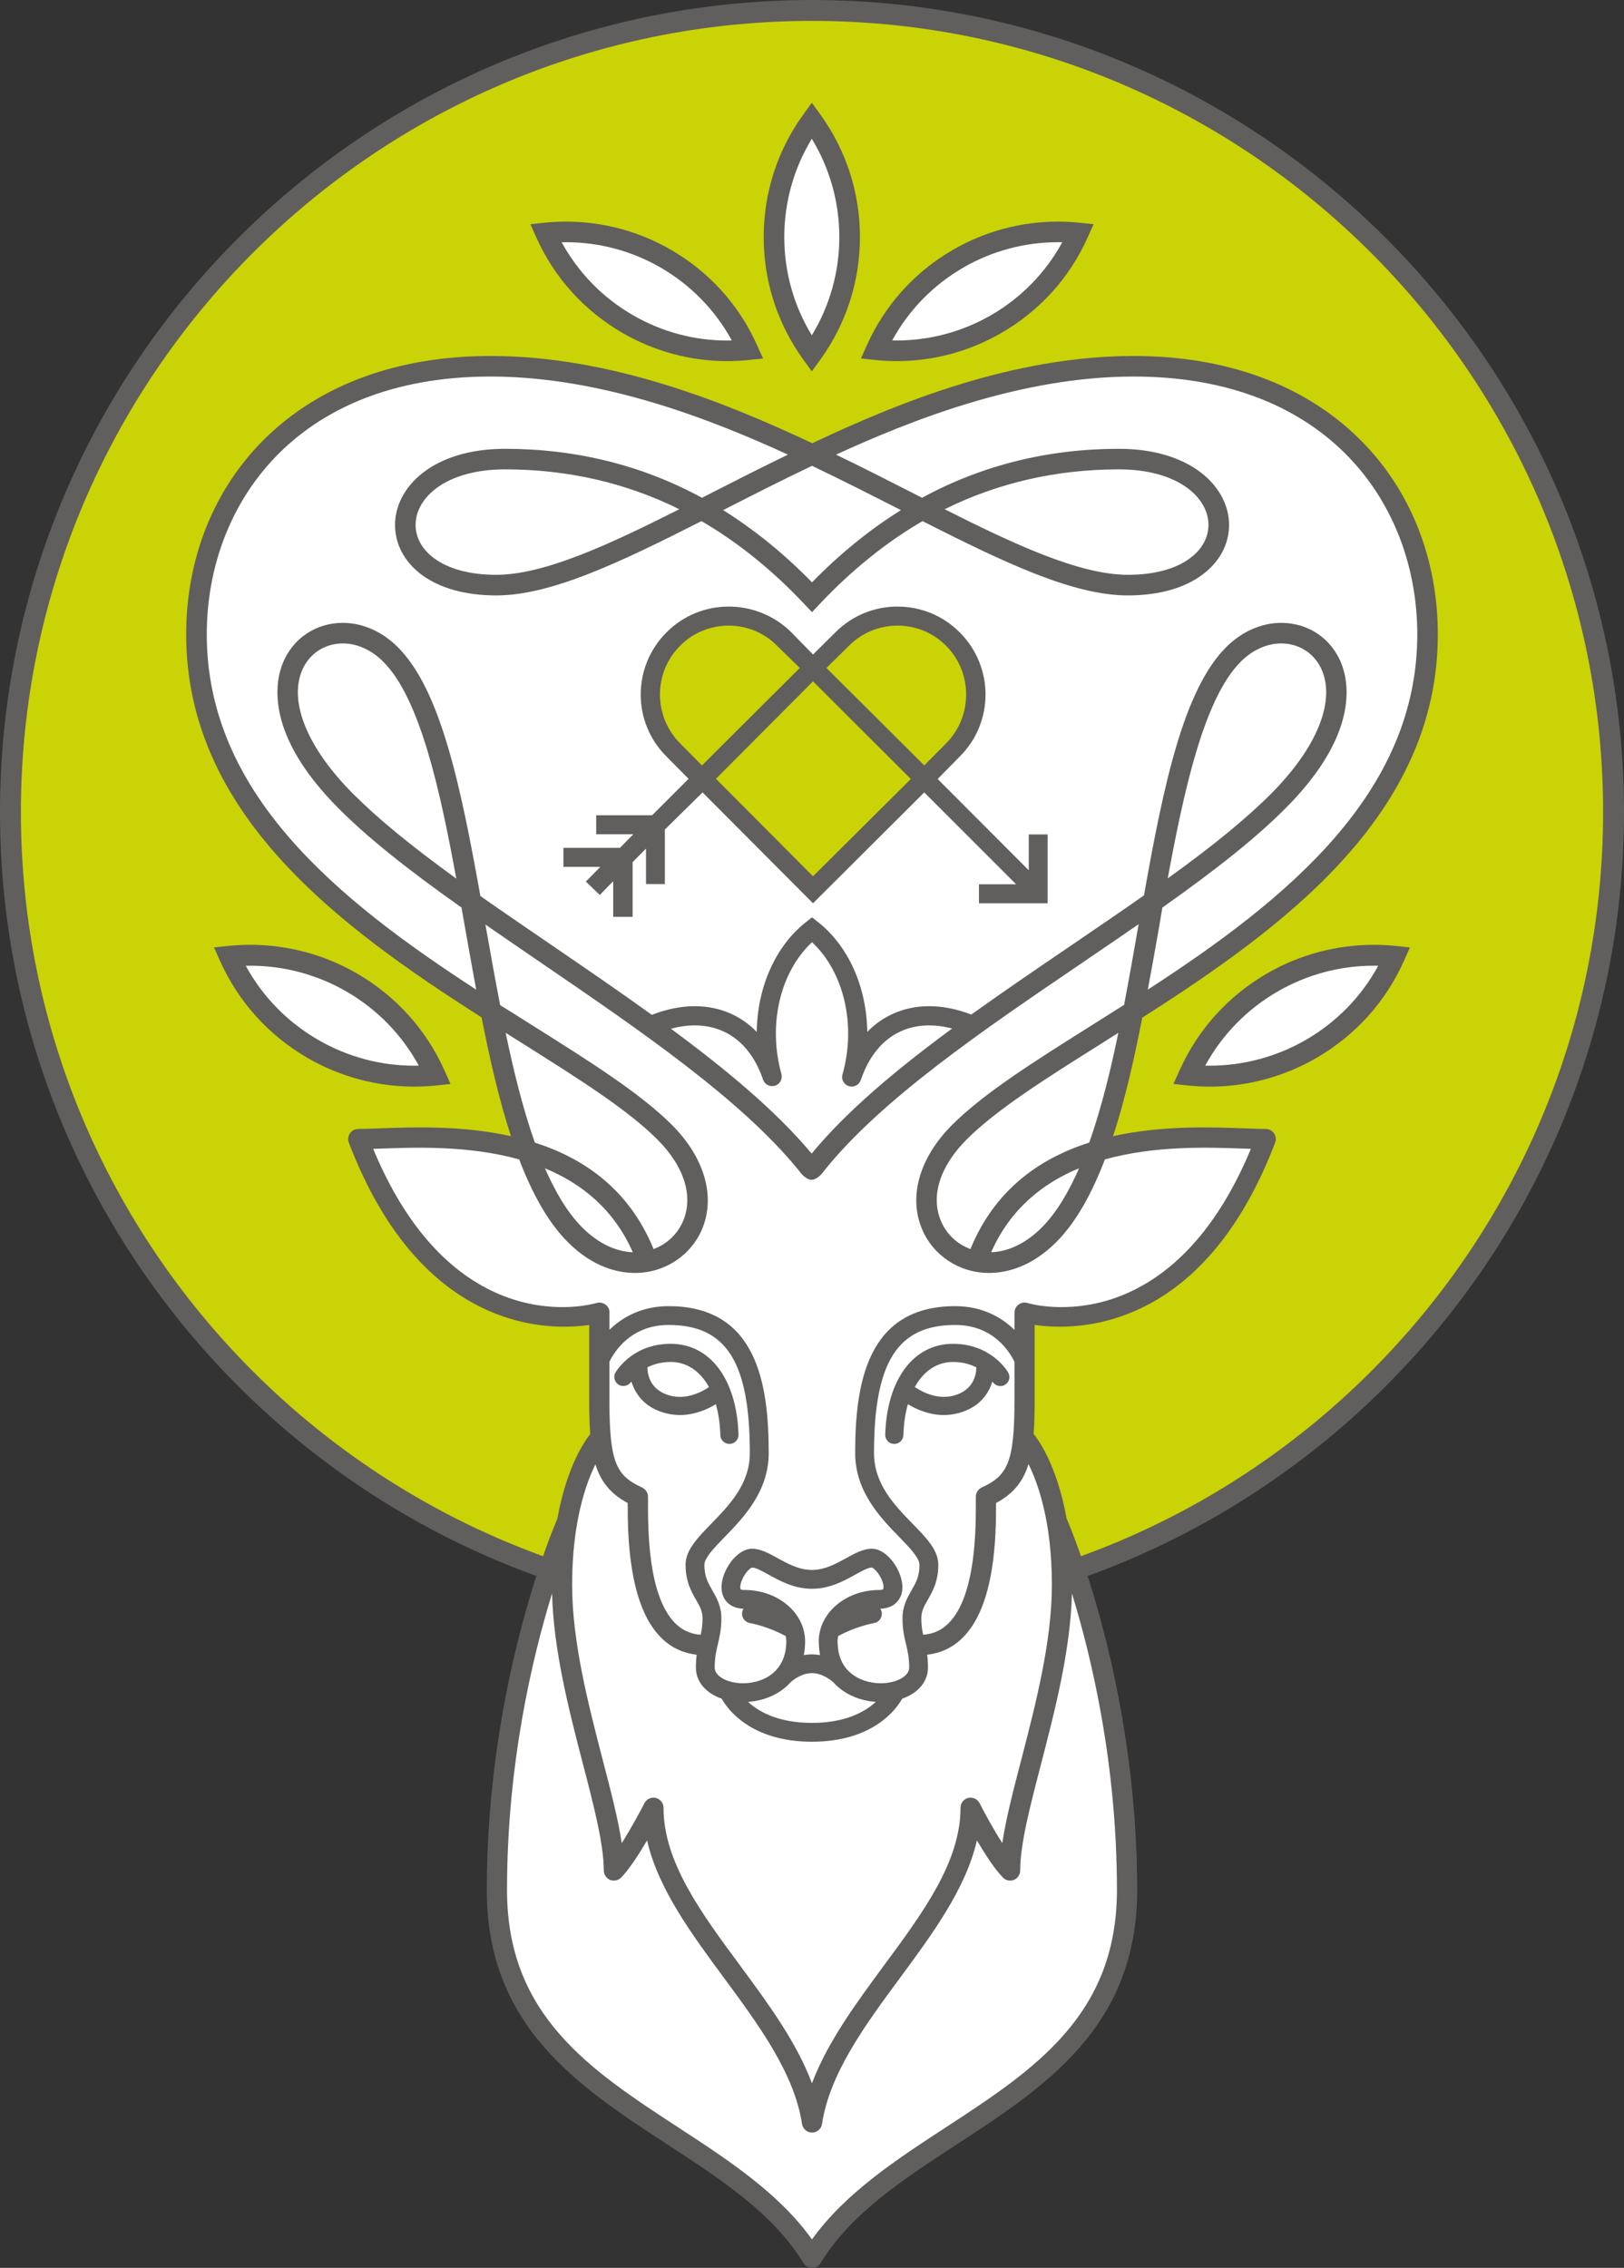<?xml version="1.0" encoding="UTF-8" standalone="no"?>
<!-- Created with Inkscape (http://www.inkscape.org/) -->

<svg
   xmlns:dc="http://purl.org/dc/elements/1.1/"
   xmlns:cc="http://creativecommons.org/ns#"
   xmlns:rdf="http://www.w3.org/1999/02/22-rdf-syntax-ns#"
   xmlns:svg="http://www.w3.org/2000/svg"
   xmlns="http://www.w3.org/2000/svg"
   xmlns:sodipodi="http://sodipodi.sourceforge.net/DTD/sodipodi-0.dtd"
   xmlns:inkscape="http://www.inkscape.org/namespaces/inkscape"
   width="54.389mm"
   height="75.945mm"
   viewBox="0 0 192.718 269.096"
   id="svg17860"
   version="1.1"
   inkscape:version="0.91 r13725"
   sodipodi:docname="maiwald-logo-ext-hirsch.svg">
  <rect x="0" y="0" width="192.718" height="269.096" fill="#333333" stroke="none"/>
  <defs
     id="defs17862" />
  <sodipodi:namedview
     id="base"
     pagecolor="#ffffff"
     bordercolor="#666666"
     borderopacity="1.0"
     inkscape:pageopacity="0.0"
     inkscape:pageshadow="2"
     inkscape:zoom="0.98994949"
     inkscape:cx="-36.749879"
     inkscape:cy="-7.4988557"
     inkscape:document-units="px"
     inkscape:current-layer="layer1"
     showgrid="false"
     fit-margin-top="0"
     fit-margin-left="0"
     fit-margin-right="0"
     fit-margin-bottom="0"
     inkscape:window-width="1920"
     inkscape:window-height="1017"
     inkscape:window-x="-8"
     inkscape:window-y="-8"
     inkscape:window-maximized="1" />
  <g
     inkscape:label="Ebene 1"
     inkscape:groupmode="layer"
     id="layer1"
     transform="translate(-336.343,-141.532)">
    <g
       id="g170"
       transform="matrix(1.25,0,0,-1.25,432.702,333.009)">
      <path
         d="m 0,0 c 42.025,0 76.096,34.068 76.096,76.096 0,42.026 -34.071,76.094 -76.096,76.094 -42.026,0 -76.096,-34.068 -76.096,-76.094 C -76.096,34.068 -42.026,0 0,0"
         style="fill:#cad306;fill-opacity:1;fill-rule:nonzero;stroke:none"
         id="path172"
         inkscape:connector-curvature="0" />
    </g>
    <g
       id="g174"
       transform="matrix(1.25,0,0,-1.25,432.702,144.01)">
      <path
         d="m 0,0 c -41.413,0 -75.104,-33.691 -75.104,-75.104 0,-41.413 33.691,-75.104 75.104,-75.104 41.413,0 75.104,33.691 75.104,75.104 C 75.104,-33.691 41.413,0 0,0 m 0,-152.19 c -42.506,0 -77.087,34.581 -77.087,77.086 0,42.506 34.581,77.086 77.087,77.086 42.506,0 77.087,-34.58 77.087,-77.086 0,-42.505 -34.581,-77.086 -77.087,-77.086"
         style="fill:#615e5e;fill-opacity:1;fill-rule:nonzero;stroke:none"
         id="path176"
         inkscape:connector-curvature="0" />
    </g>
    <g
       id="g178"
       transform="matrix(1.25,0,0,-1.25,432.592,155.188)">
      <path
         d="m 0,0 c 0,0 4.534,-6.046 3.83,-11.992 -0.705,-5.947 -3.728,-10.684 -3.728,-10.684 0,0 -3.167,3.85 -3.628,9.474 C -4.131,-5.846 0,0 0,0"
         style="fill:#ffffff;fill-opacity:1;fill-rule:nonzero;stroke:none"
         id="path180"
         inkscape:connector-curvature="0" />
    </g>
    <g
       id="g182"
       transform="matrix(1.25,0,0,-1.25,439.899,182.903)">
      <path
         d="m 0,0 c 0,0 3.229,6.242 7.66,8.264 6.853,3.125 12.094,3.023 12.094,3.023 0,0 -4.252,-6.917 -7.459,-8.466 C 6.451,0 0,0 0,0"
         style="fill:#ffffff;fill-opacity:1;fill-rule:nonzero;stroke:none"
         id="path184"
         inkscape:connector-curvature="0" />
    </g>
    <g
       id="g186"
       transform="matrix(1.25,0,0,-1.25,400.467,168.667)">
      <path
         d="m 0,0 c 0,0 8.163,0.201 11.993,-2.521 3.831,-2.72 7.962,-8.968 7.962,-8.968 0,0 -6.38,0.136 -10.38,1.814 C 3.326,-7.056 0,0 0,0"
         style="fill:#ffffff;fill-opacity:1;fill-rule:nonzero;stroke:none"
         id="path188"
         inkscape:connector-curvature="0" />
    </g>
    <g
       id="g190"
       transform="matrix(1.25,0,0,-1.25,477.064,268.568)">
      <path
         d="m 0,0 c 0,0 4.332,7.559 8.565,9.07 4.233,1.512 11.692,2.118 11.692,2.118 0,0 -4.134,-7.259 -8.065,-8.971 C 8.263,0.504 3.931,-0.504 2.317,-0.504 0.704,-0.504 0,0 0,0"
         style="fill:#ffffff;fill-opacity:1;fill-rule:nonzero;stroke:none"
         id="path192"
         inkscape:connector-curvature="0" />
    </g>
    <g
       id="g194"
       transform="matrix(1.25,0,0,-1.25,387.743,268.065)">
      <path
         d="m 0,0 c 0,0 -2.115,3.933 -5.441,6.451 -3.327,2.52 -5.643,3.829 -8.768,3.829 -3.125,0 -4.737,0.202 -4.737,0.202 0,0 0.401,-3.124 3.123,-5.442 2.721,-2.318 6.854,-5.544 10.079,-5.644 3.224,-0.101 5.845,-0.202 5.845,-0.202 L 0,0 Z"
         style="fill:#ffffff;fill-opacity:1;fill-rule:nonzero;stroke:none"
         id="path196"
         inkscape:connector-curvature="0" />
    </g>
    <g
       id="g198"
       transform="matrix(1.25,0,0,-1.25,432.525,195.332)">
      <path
         d="M 0,0 C 0,0 17.371,10.064 36.384,8.163 50.492,6.752 58.528,-6.51 58.255,-17.536 c -0.228,-9.115 -5.141,-16.428 -5.141,-16.428 0,0 -10.885,-11.288 -16.73,-15.219 l -5.847,-3.93 -3.526,-13.202 c 0,0 4.537,1.209 9.474,1.209 l 6.35,0 c 0,0 -4.761,-11.455 -9.879,-14.21 -6.55,-3.528 -12.699,-2.419 -12.699,-2.419 l -0.099,-12.396 c 0,0 2.114,-1.006 2.82,-4.434 0.707,-3.427 4.539,-14.008 5.343,-19.25 0.807,-5.242 3.729,-21.166 0.1,-27.111 -3.629,-5.946 -7.358,-9.576 -12.195,-12.699 -4.838,-3.123 -11.893,-7.762 -14.11,-10.582 l -2.216,-2.82 c 0,0 -0.707,2.116 -2.319,3.526 -1.611,1.411 -6.753,5.846 -11.389,8.466 -4.634,2.62 -11.691,7.459 -13.605,12.195 -1.914,4.736 -3.627,13.705 -1.914,21.97 1.713,8.265 5.139,20.459 5.139,20.459 0,0 0,4.032 1.21,5.643 1.209,1.614 2.721,4.939 2.721,4.939 l 0.202,12.598 c 0,0 -6.198,-1.681 -11.489,1.411 -7.761,4.535 -11.591,14.714 -11.591,14.714 l 8.568,0.202 6.752,-1.008 0.906,0.202 -3.728,13.707 c 0,0 -10.18,5.138 -15.924,11.085 -5.745,5.945 -12.497,14.412 -11.59,24.49 0.908,10.077 6.146,18.543 12.295,21.163 6.148,2.621 12.9,4.233 19.25,3.427 C -20.257,7.356 -8.97,4.636 -5.038,2.519 -1.108,0.402 0,0 0,0"
         style="fill:#ffffff;fill-opacity:1;fill-rule:nonzero;stroke:none"
         id="path200"
         inkscape:connector-curvature="0" />
    </g>
    <g
       id="g202"
       transform="matrix(1.25,0,0,-1.25,432.988,220.255)">
      <path
         d="m 0,0 c 0,0 7.168,7.553 12.477,2.691 1.38,-1.263 3.665,-4.354 2.617,-6.955 -2.981,-7.398 -15.33,-16.974 -15.33,-16.974 L -13.397,-8.45 c 0,0 -4.712,6.58 -0.599,10.32 4.113,3.738 8.152,3.14 10.32,1.195 C -1.508,1.122 0,0 0,0"
         style="fill:#cad306;fill-opacity:1;fill-rule:nonzero;stroke:none"
         id="path204"
         inkscape:connector-curvature="0" />
    </g>
    <g
       id="g206"
       transform="matrix(1.25,0,0,-1.25,420.378,306.181)">
      <path
         d="m 0,0 c -0.611,-0.4 -1.573,-0.878 -2.678,-0.878 -0.324,0 -0.64,0.042 -0.947,0.122 -1.893,0.514 -2.127,2.002 -2.139,2.618 l -0.002,0.065 0.057,0.026 c 0.647,0.32 1.375,0.484 2.162,0.484 1.465,0 2.735,-0.819 3.578,-2.305 L 0.078,0.053 0,0 Z M 0.732,-1.57 0.767,-1.699 C 0.996,-2.551 1.13,-3.497 1.158,-4.513 1.173,-4.978 1.554,-5.344 2.023,-5.344 l 0.029,0 c 0.227,0.007 0.438,0.102 0.594,0.27 0.161,0.169 0.244,0.388 0.236,0.618 -0.163,5.234 -2.685,8.615 -6.429,8.615 -3.278,0 -4.84,-2.071 -5.256,-2.723 -0.223,-0.407 -0.08,-0.923 0.321,-1.171 0.132,-0.072 0.279,-0.11 0.425,-0.11 0.252,0 0.492,0.107 0.66,0.292 l 0.113,0.125 0.055,-0.16 c 0.34,-0.996 1.164,-2.296 3.154,-2.83 0.469,-0.122 0.936,-0.184 1.395,-0.184 1.371,0 2.551,0.525 3.301,0.964 l 0.111,0.068 z"
         style="fill:#615e5e;fill-opacity:1;fill-rule:nonzero;stroke:none"
         id="path208"
         inkscape:connector-curvature="0" />
    </g>
    <g
       id="g210"
       transform="matrix(1.25,0,0,-1.25,444.899,306.111)">
      <path
         d="M 0,0 0.047,0.081 C 0.889,1.563 2.159,2.38 3.623,2.38 4.407,2.38 5.141,2.217 5.785,1.896 l 0.057,-0.026 0,-0.064 C 5.828,1.189 5.592,-0.3 3.701,-0.813 c -0.3,-0.08 -0.615,-0.12 -0.932,-0.12 -1.105,0 -2.072,0.479 -2.689,0.883 L 0,0 Z m 4.15,-2.475 c 1.995,0.535 2.817,1.832 3.157,2.826 L 7.362,0.513 7.477,0.385 C 7.642,0.2 7.877,0.094 8.131,0.094 c 0.143,0 0.287,0.036 0.412,0.106 0.42,0.241 0.563,0.758 0.322,1.183 -0.013,0.029 -1.543,2.72 -5.242,2.72 -3.744,0 -6.266,-3.381 -6.429,-8.615 -0.008,-0.23 0.075,-0.448 0.232,-0.616 0.158,-0.17 0.371,-0.266 0.598,-0.272 l 0.031,0 c 0.462,0 0.84,0.366 0.865,0.831 0.029,1.015 0.16,1.961 0.391,2.813 l 0.035,0.127 0.111,-0.067 c 0.752,-0.439 1.93,-0.962 3.299,-0.962 0.455,0 0.927,0.061 1.394,0.183"
         style="fill:#615e5e;fill-opacity:1;fill-rule:nonzero;stroke:none"
         id="path212"
         inkscape:connector-curvature="0" />
    </g>
    <g
       id="g214"
       transform="matrix(1.25,0,0,-1.25,432.679,158)">
      <path
         d="m 0,0 c 1.709,-2.807 2.612,-6.029 2.612,-9.329 0,-3.301 -0.903,-6.523 -2.612,-9.323 -1.71,2.798 -2.614,6.021 -2.614,9.323 0,3.301 0.904,6.524 2.614,9.329 m 0,-22.075 0.794,1.09 c 2.469,3.414 3.775,7.446 3.775,11.656 0,4.214 -1.306,8.245 -3.775,11.657 L 0,3.418 -0.79,2.328 c -2.472,-3.409 -3.777,-7.441 -3.777,-11.657 0,-4.21 1.305,-8.242 3.777,-11.656 L 0,-22.075 Z"
         style="fill:#615e5e;fill-opacity:1;fill-rule:nonzero;stroke:none"
         id="path216"
         inkscape:connector-curvature="0" />
    </g>
    <g
       id="g218"
       transform="matrix(1.25,0,0,-1.25,403.522,170.271)">
      <path
         d="m 0,0 c 3.144,0 6.242,-0.83 8.962,-2.401 2.86,-1.653 5.2,-4.047 6.768,-6.925 -0.146,-0.007 -0.292,-0.009 -0.438,-0.009 -3.132,0 -6.224,0.832 -8.939,2.404 -2.859,1.645 -5.199,4.04 -6.775,6.927 C -0.28,-0.002 -0.141,0 0,0 m 5.369,-8.62 c 3.02,-1.745 6.451,-2.667 9.923,-2.667 0.706,0 1.401,0.037 2.061,0.11 l 1.346,0.137 -0.554,1.227 c -1.704,3.839 -4.542,6.986 -8.21,9.104 -3.008,1.743 -6.447,2.663 -9.945,2.663 -0.679,0 -1.365,-0.035 -2.037,-0.105 L -3.389,1.708 -2.838,0.474 c 1.715,-3.838 4.553,-6.982 8.207,-9.094"
         style="fill:#615e5e;fill-opacity:1;fill-rule:nonzero;stroke:none"
         id="path220"
         inkscape:connector-curvature="0" />
    </g>
    <g
       id="g222"
       transform="matrix(1.25,0,0,-1.25,450.678,173.271)">
      <path
         d="M 0,0 C 2.711,1.57 5.811,2.4 8.959,2.4 9.096,2.4 9.238,2.398 9.377,2.396 7.811,-0.486 5.471,-2.879 2.61,-4.53 c -2.723,-1.571 -5.825,-2.4 -8.967,-2.4 -0.137,0 -0.274,0.002 -0.411,0.007 C -5.199,-4.043 -2.861,-1.649 0,0 m -6.332,-8.887 c 3.469,0 6.901,0.922 9.915,2.667 3.656,2.103 6.496,5.246 8.216,9.095 L 12.35,4.108 11,4.25 c -0.669,0.068 -1.354,0.104 -2.027,0.104 -3.502,0 -6.94,-0.921 -9.95,-2.663 -3.655,-2.11 -6.495,-5.258 -8.207,-9.101 l -0.552,-1.23 1.34,-0.136 c 0.656,-0.075 1.352,-0.111 2.064,-0.111"
         style="fill:#615e5e;fill-opacity:1;fill-rule:nonzero;stroke:none"
         id="path224"
         inkscape:connector-curvature="0" />
    </g>
    <g
       id="g226"
       transform="matrix(1.25,0,0,-1.25,458.272,296.14)">
      <path
         d="m 0,0 c -0.509,0.156 -1.034,-0.133 -1.193,-0.637 -0.038,-0.129 -0.049,-0.262 -0.035,-0.389 0,-0.029 -0.007,-0.055 -0.007,-0.083 l 0,-1.444 c -1.241,1.216 -3.088,2.254 -5.622,2.254 -8.418,0 -9.5,-7.456 -9.5,-13.948 0,-3.665 2.415,-6.149 4.19,-7.974 0.943,-0.969 1.916,-1.972 1.916,-2.628 0,-1.114 -0.352,-1.725 -0.768,-2.448 -0.394,-0.691 -0.845,-1.476 -0.845,-2.622 0,-1.084 0.17,-1.793 0.337,-2.477 l 0.012,-0.05 c 0.149,-0.635 0.286,-1.241 0.286,-2.163 0,-0.821 -1.212,-1.487 -2.702,-1.487 -1.065,0 -2.09,0.34 -2.812,0.939 -0.854,0.701 -1.284,1.725 -1.284,3.049 0,0.138 0.014,0.293 0.051,0.462 l 0.008,0.036 0.03,0.016 c 1.554,0.827 2.944,1.129 3.357,1.207 0.482,0.076 0.818,0.532 0.746,1.019 -0.012,0.08 -0.037,0.155 -0.081,0.248 l -0.046,0.099 0.109,0.006 c 0.598,0.043 1.075,0.24 1.418,0.586 0.367,0.365 0.561,0.867 0.561,1.455 0,1.56 -1.434,3.648 -2.898,3.648 -0.819,0 -1.601,-0.433 -2.444,-0.897 -0.948,-0.522 -2.024,-1.117 -3.244,-1.117 -1.229,0 -2.303,0.595 -3.277,1.133 -0.825,0.452 -1.606,0.881 -2.417,0.881 -1.462,0 -2.894,-2.088 -2.894,-3.648 0,-0.589 0.192,-1.093 0.557,-1.455 0.342,-0.346 0.818,-0.543 1.417,-0.586 l 0.11,-0.006 -0.049,-0.099 c -0.043,-0.093 -0.068,-0.168 -0.08,-0.248 -0.071,-0.487 0.266,-0.943 0.772,-1.021 0.388,-0.074 1.771,-0.374 3.335,-1.207 l 0.03,-0.016 0.007,-0.034 c 0.037,-0.174 0.051,-0.324 0.051,-0.462 0,-1.082 -0.295,-1.976 -0.914,-2.687 -0.132,-0.147 -0.25,-0.262 -0.373,-0.362 -0.72,-0.599 -1.746,-0.939 -2.811,-0.939 -1.489,0 -2.699,0.666 -2.699,1.487 0,0.951 0.143,1.565 0.298,2.213 0.163,0.69 0.335,1.398 0.335,2.477 0,1.148 -0.451,1.935 -0.85,2.632 -0.407,0.711 -0.763,1.323 -0.763,2.438 0,0.656 0.973,1.657 1.937,2.65 1.76,1.81 4.17,4.294 4.17,7.952 0,6.492 -1.082,13.948 -9.498,13.948 -2.533,0 -4.379,-1.031 -5.619,-2.246 l 0,1.436 c 0,0.02 -0.004,0.042 -0.005,0.062 0.019,0.132 0.013,0.272 -0.022,0.406 -0.151,0.505 -0.694,0.791 -1.205,0.641 -0.559,-0.164 -13.547,-3.773 -21.203,14.635 0.228,0.009 0.472,0.017 0.719,0.023 3.267,0.12 8.357,0.307 13.146,-1.029 1.217,-3.184 2.714,-5.947 4.619,-7.853 2.418,-2.416 4.801,-2.923 6.377,-2.923 2.815,0 5.32,1.65 6.384,4.203 1.274,3.089 0.198,6.77 -2.878,9.848 -3.014,3.012 -7.754,5.994 -13.243,9.447 l -0.071,0.045 c -0.532,0.336 -1.073,0.677 -1.616,1.018 -0.465,0.293 -0.932,0.589 -1.379,0.853 -0.478,2.461 -0.928,5.004 -1.367,7.462 l -0.033,0.197 c 1.606,-1.115 3.255,-2.243 4.873,-3.35 l 0.565,-0.387 c 9.278,-6.34 18.873,-12.896 24.32,-19.615 0.023,-0.036 0.593,-0.875 1.205,-0.875 0.615,0 1.193,0.847 1.214,0.88 5.436,6.777 15.09,13.335 24.425,19.677 l 0.423,0.29 c 1.658,1.127 3.346,2.274 4.993,3.416 L 10.542,35.893 C 10.138,33.578 9.665,30.89 9.174,28.301 8.43,27.826 7.686,27.36 6.959,26.902 L 6.118,26.373 c -5.5,-3.461 -10.25,-6.449 -13.273,-9.469 -3.08,-3.081 -4.153,-6.764 -2.87,-9.851 1.051,-2.553 3.557,-4.2 6.376,-4.2 1.575,0 3.959,0.507 6.377,2.923 1.909,1.91 3.407,4.674 4.621,7.855 4.785,1.333 9.868,1.147 13.134,1.027 0.254,-0.006 0.496,-0.014 0.729,-0.023 C 13.558,-3.76 0.581,-0.171 0,0 m -10.903,-20.962 c -1.717,1.77 -3.666,3.774 -3.666,6.715 0,8.639 2.236,12.162 7.712,12.162 3.629,0 5.186,-2.585 5.622,-3.5 l 0,-3.768 c 0,-5.851 -0.707,-7.054 -3.112,-8.163 -0.342,-0.161 -0.554,-0.503 -0.554,-0.874 l 0,-0.338 c 0.005,-2.71 0.013,-9.057 -2.587,-11.67 -0.67,-0.671 -1.466,-1.026 -2.418,-1.091 -0.101,0.463 -0.17,0.93 -0.17,1.57 0,0.683 0.266,1.146 0.606,1.738 0.447,0.778 1.004,1.743 1.004,3.332 0,1.393 -1.127,2.548 -2.437,3.887 m -9.559,-14.171 c 0.962,0 1.783,-0.653 2.019,-0.858 0.178,-0.203 0.372,-0.389 0.568,-0.548 0.896,-0.737 2.04,-1.191 3.308,-1.31 l 0.173,-0.013 -0.131,-0.114 c -0.984,-0.86 -2.81,-1.882 -5.937,-1.882 -3.129,0 -4.957,1.022 -5.94,1.882 l -0.131,0.114 0.174,0.013 c 1.268,0.119 2.413,0.573 3.309,1.31 0.196,0.159 0.385,0.34 0.565,0.543 0.158,0.143 0.997,0.863 2.023,0.863 m 0.752,1.811 0.019,-0.103 -0.105,0.018 c -0.225,0.038 -0.449,0.056 -0.666,0.056 -0.219,0 -0.442,-0.018 -0.664,-0.056 l -0.105,-0.018 0.015,0.105 c 0.07,0.384 0.105,0.791 0.105,1.212 0,2.682 -2.574,4.866 -5.736,4.866 -0.263,0 -0.396,0.04 -0.388,0.085 -0.036,0.07 -0.08,0.368 0.146,0.892 0.279,0.657 0.75,1.105 0.935,1.153 0.344,0 0.915,-0.303 1.571,-0.67 1.084,-0.599 2.433,-1.345 4.123,-1.345 1.689,0 3.035,0.746 4.117,1.345 0.654,0.367 1.222,0.67 1.558,0.674 0.213,-0.052 0.675,-0.52 0.948,-1.157 0.217,-0.501 0.188,-0.807 0.131,-0.912 -0.018,-0.011 -0.115,-0.065 -0.376,-0.065 -3.16,0 -5.73,-2.184 -5.73,-4.866 0,-0.421 0.035,-0.828 0.102,-1.214 m -11.75,5.139 c 0.343,-0.59 0.613,-1.057 0.613,-1.736 0,-0.64 -0.074,-1.107 -0.174,-1.57 -0.955,0.065 -1.75,0.42 -2.421,1.091 -2.606,2.613 -2.589,8.962 -2.582,11.67 l 0,0.338 c 0,0.371 -0.221,0.711 -0.563,0.874 -2.411,1.109 -3.098,2.312 -3.098,8.163 l 0,3.783 c 0.45,0.922 2.016,3.485 5.619,3.485 5.475,0 7.708,-3.523 7.708,-12.162 0,-2.938 -1.948,-4.944 -3.67,-6.715 -1.305,-1.341 -2.43,-2.497 -2.43,-3.887 0,-1.577 0.546,-2.541 0.998,-3.334 m 33.777,1.439 c 0,-5.414 -1.541,-11.338 -2.895,-16.574 -0.771,-2.967 -1.478,-5.662 -1.81,-7.952 -0.902,1.402 -1.776,3.031 -2.152,3.787 -0.203,0.396 -0.647,0.601 -1.086,0.503 -0.434,-0.107 -0.73,-0.492 -0.73,-0.935 0,-5.129 -3.543,-9.926 -7.286,-14.994 -2.637,-3.577 -5.337,-7.243 -6.818,-11.161 -1.463,3.914 -4.17,7.584 -6.809,11.161 -3.75,5.068 -7.283,9.865 -7.283,14.994 0,0.443 -0.306,0.828 -0.737,0.935 -0.433,0.098 -0.878,-0.107 -1.079,-0.503 -0.383,-0.756 -1.26,-2.385 -2.149,-3.787 -0.345,2.29 -1.05,4.985 -1.822,7.952 -1.355,5.236 -2.89,11.16 -2.89,16.574 0,5.846 1.267,9.51 2.212,11.428 0.508,-1.644 1.426,-2.788 3.064,-3.671 -0.003,-3.077 0.08,-9.687 3.153,-12.762 0.941,-0.947 2.082,-1.488 3.395,-1.636 -0.046,-0.357 -0.074,-0.76 -0.074,-1.224 0,-1.307 0.904,-2.404 2.419,-2.938 l 0.028,-0.009 0.013,-0.023 c 0.537,-0.954 2.743,-4.066 8.557,-4.066 5.813,0 8.019,3.112 8.557,4.066 l 0.013,0.023 0.028,0.009 c 1.513,0.534 2.418,1.631 2.418,2.938 0,0.464 -0.028,0.867 -0.075,1.224 1.315,0.148 2.454,0.689 3.393,1.636 3.08,3.075 3.15,9.685 3.145,12.762 1.648,0.885 2.572,2.04 3.08,3.697 0.947,-1.912 2.22,-5.581 2.22,-11.454 m 1.904,-0.834 c 1.891,-6.133 4.272,-16.219 4.272,-28.147 0,-11.928 -7.91,-17.087 -16.291,-22.557 -4.674,-3.053 -9.493,-6.198 -12.66,-10.607 -3.157,4.409 -7.98,7.554 -12.657,10.607 -8.377,5.47 -16.295,10.629 -16.295,22.557 0,11.928 2.383,22.014 4.276,28.147 0.141,-5.418 1.619,-11.133 2.938,-16.203 1.06,-4.084 1.972,-7.607 1.972,-10.086 0,-0.391 0.239,-0.742 0.601,-0.897 0.366,-0.138 0.774,-0.053 1.055,0.226 0.787,0.816 1.704,2.251 2.455,3.523 1.047,-4.578 4.214,-8.865 7.295,-13.041 3.287,-4.453 6.686,-9.058 7.415,-13.873 0.071,-0.467 0.482,-0.816 0.943,-0.816 0.484,0 0.884,0.349 0.955,0.816 0.723,4.815 4.123,9.42 7.41,13.875 3.078,4.174 6.25,8.464 7.293,13.044 0.756,-1.277 1.67,-2.712 2.471,-3.528 0.257,-0.279 0.678,-0.364 1.039,-0.226 0.365,0.155 0.6,0.506 0.6,0.897 0,2.479 0.914,6.002 1.976,10.086 1.314,5.07 2.795,10.785 2.937,16.203 M -37.468,4.817 c -1.655,0.064 -3.306,0.865 -4.789,2.339 -1.4,1.401 -2.563,3.374 -3.551,5.631 3.454,-1.429 6.527,-3.863 8.34,-7.97 m -12.07,20.828 c 0.292,-0.182 0.582,-0.365 0.869,-0.545 l 0.748,-0.472 c 5.34,-3.362 9.949,-6.268 12.783,-9.103 2.539,-2.54 3.435,-5.354 2.455,-7.722 -0.531,-1.272 -1.565,-2.226 -2.828,-2.688 -0.011,0.046 -0.022,0.092 -0.041,0.139 -2.338,5.604 -6.619,8.498 -11.211,9.968 -1.194,3.35 -2.074,7.068 -2.775,10.423 m 26.189,-3.97 0.006,0.002 -0.013,0.048 c -1.306,4.661 -0.141,9.686 2.902,12.524 3.038,-2.836 4.206,-7.857 2.902,-12.519 -0.028,-0.087 -0.049,-0.178 -0.049,-0.274 0,-0.504 0.409,-0.912 0.913,-0.912 0.39,0 0.724,0.25 0.851,0.596 l 0.006,0 0.016,0.045 c 0.755,2.231 2.062,3.824 3.78,4.602 0.821,0.374 1.731,0.565 2.705,0.565 0.704,0 1.431,-0.099 2.18,-0.294 -5.23,-3.849 -9.97,-7.796 -13.335,-11.87 l -0.02,0.012 c -3.377,4.039 -8.123,7.981 -13.346,11.835 0.781,0.21 1.539,0.317 2.27,0.317 0.972,0 1.883,-0.191 2.706,-0.565 1.72,-0.779 3.026,-2.371 3.778,-4.602 l 0.006,-0.013 c 0.131,-0.342 0.461,-0.587 0.849,-0.587 0.505,0 0.913,0.408 0.913,0.912 0,0.062 -0.008,0.12 -0.02,0.178 m 36.664,18.63 c 1.5,8.115 3.394,17.032 6.926,20.563 1.117,1.122 2.485,1.741 3.852,1.741 1.728,0 3.215,-0.99 3.876,-2.583 1.255,-3.028 -0.564,-7.406 -4.872,-11.713 -2.341,-2.344 -5.45,-4.889 -9.782,-8.008 M -7.863,75.348 c 5.065,2.51 10.629,3.785 16.539,3.785 5.584,0 8.506,-2.654 8.506,-5.277 0,-1.199 -0.621,-2.322 -1.75,-3.159 -1.387,-1.031 -3.428,-1.574 -5.902,-1.574 -4.619,0 -10.857,2.939 -17.393,6.225 m -25.189,0 c -6.53,-3.286 -12.77,-6.225 -17.385,-6.225 -2.473,0 -4.511,0.543 -5.896,1.574 -1.133,0.831 -1.756,1.955 -1.756,3.159 0,2.623 2.923,5.277 8.502,5.277 5.916,0 11.479,-1.275 16.535,-3.785 M -54.224,40.283 c -4.328,3.136 -7.437,5.689 -9.776,8.03 -4.31,4.307 -6.132,8.685 -4.876,11.713 0.658,1.593 2.141,2.583 3.877,2.583 1.367,0 2.732,-0.619 3.845,-1.741 3.536,-3.524 5.434,-12.456 6.93,-20.585 m 2.287,-1.654 c -1.885,10.526 -3.779,19.569 -7.835,23.623 -1.487,1.489 -3.345,2.31 -5.227,2.31 -2.54,0 -4.717,-1.452 -5.682,-3.785 -0.75,-1.82 -1.74,-6.807 5.299,-13.844 2.666,-2.676 6.266,-5.585 11.651,-9.395 l 0.351,-1.988 c 0.304,-1.724 0.664,-3.759 1.046,-5.803 -13.3,8.625 -25.579,18.688 -25.579,33.726 0,12.181 8.324,24.472 26.926,24.472 10.794,0 21.273,-4.216 28.247,-7.414 -2.378,-1.149 -4.681,-2.322 -6.909,-3.456 l -1.25,-0.64 c -5.666,3.085 -11.952,4.649 -18.688,4.649 -6.863,0 -10.453,-3.636 -10.453,-7.228 0,-1.832 0.896,-3.509 2.527,-4.728 1.732,-1.283 4.176,-1.962 7.076,-1.962 5.161,0 11.604,3.056 19.49,7.054 3.451,-2.006 6.741,-4.658 9.776,-7.886 l 0.717,-0.755 0.711,0.755 c 3.048,3.233 6.339,5.886 9.779,7.886 7.886,-3.998 14.332,-7.054 19.494,-7.054 2.899,0 5.344,0.679 7.066,1.962 1.639,1.214 2.542,2.894 2.542,4.728 0,3.592 -3.598,7.228 -10.462,7.228 -6.732,0 -13.017,-1.564 -18.685,-4.649 l -0.948,0.489 -0.459,0.232 c -2.181,1.109 -4.433,2.252 -6.759,3.375 6.981,3.198 17.459,7.414 28.252,7.414 18.601,0 26.93,-12.291 26.93,-24.472 0,-15.035 -12.281,-25.1 -25.581,-33.726 0.366,1.982 0.72,3.932 1.046,5.803 l 0.335,1.985 c 5.385,3.813 8.983,6.711 11.664,9.398 7.042,7.037 6.051,12.024 5.298,13.844 -0.959,2.333 -3.134,3.785 -5.676,3.785 -1.885,0 -3.741,-0.821 -5.235,-2.31 C 14.813,58.199 12.921,49.17 11.059,38.694 9.104,37.319 7.026,35.903 5.017,34.535 L 4.042,33.867 c -3.145,-2.134 -6.317,-4.295 -9.371,-6.485 -1.372,0.524 -2.719,0.794 -4.001,0.794 -1.232,0 -2.396,-0.245 -3.458,-0.73 -0.902,-0.407 -1.717,-0.984 -2.424,-1.714 -0.049,4.272 -1.795,8.164 -4.68,10.433 l -0.562,0.441 -0.565,-0.441 c -2.885,-2.267 -4.631,-6.159 -4.683,-10.433 -0.708,0.731 -1.522,1.308 -2.421,1.714 -1.064,0.484 -2.226,0.729 -3.457,0.729 -1.306,0 -2.679,-0.279 -4.08,-0.821 -3.003,2.165 -6.129,4.301 -9.22,6.416 l -0.533,0.365 c -2.18,1.49 -4.434,3.03 -6.524,4.494 m 39.799,36.697 0.127,-0.061 c -2.968,-1.852 -5.806,-4.156 -8.443,-6.856 -2.643,2.705 -5.483,5.01 -8.44,6.856 l 0.247,0.124 c 2.636,1.343 5.362,2.732 8.193,4.078 2.872,-1.366 5.64,-2.778 8.316,-4.141 M 4.901,12.793 C 3.915,10.537 2.752,8.562 1.347,7.156 -0.132,5.679 -1.786,4.878 -3.449,4.817 c 1.819,4.111 4.895,6.548 8.35,7.976 m 0.957,2.433 C 1.266,13.754 -3.017,10.861 -5.359,5.254 -5.382,5.209 -5.388,5.162 -5.4,5.115 c -1.263,0.462 -2.295,1.416 -2.822,2.687 -0.983,2.363 -0.088,5.178 2.449,7.723 2.863,2.858 7.516,5.788 12.911,9.177 l 0.329,0.212 C 7.849,25.156 8.237,25.4 8.626,25.645 7.932,22.291 7.053,18.574 5.858,15.226 m 16.758,1.294 c -0.571,0 -1.263,0.03 -2.059,0.059 -3.127,0.115 -7.804,0.286 -12.431,-0.744 1.166,3.566 2.037,7.493 2.77,11.249 13.575,8.665 28.06,19.339 28.06,36.389 0,7.256 -2.66,13.858 -7.493,18.594 -5.211,5.122 -12.607,7.829 -21.386,7.829 -11.459,0 -22.348,-4.426 -30.51,-8.283 -8.203,3.857 -19.093,8.283 -30.554,8.283 -8.776,0 -16.173,-2.707 -21.388,-7.829 -4.832,-4.74 -7.493,-11.342 -7.493,-18.594 0,-17.042 14.486,-27.72 28.043,-36.359 0.743,-3.77 1.623,-7.707 2.791,-11.279 -4.631,1.031 -9.311,0.859 -12.432,0.744 -0.803,-0.029 -1.496,-0.059 -2.061,-0.059 -0.322,0 -0.613,-0.152 -0.79,-0.415 -0.179,-0.258 -0.22,-0.591 -0.108,-0.881 5.807,-15.202 15.295,-17.474 20.459,-17.474 0.949,0 1.754,0.078 2.359,0.164 l 0,-7.267 c 0,-1.156 0.027,-2.176 0.1,-3.095 -0.371,-0.449 -2.209,-2.894 -3.123,-8.033 -0.454,-1.039 -6.7,-15.761 -6.7,-35.244 0,-12.976 8.727,-18.661 17.169,-24.166 5.148,-3.358 10.01,-6.534 12.892,-11.237 0.176,-0.287 0.471,-0.463 0.811,-0.463 0.34,0 0.652,0.176 0.826,0.463 2.875,4.703 7.74,7.879 12.888,11.237 8.44,5.505 17.159,11.19 17.159,24.166 0,19.734 -6.397,34.569 -6.702,35.266 -0.931,5.208 -2.806,7.642 -3.13,8.028 0.068,0.914 0.095,1.93 0.095,3.078 l 0,7.272 c 0.61,-0.089 1.417,-0.169 2.376,-0.169 5.157,0 14.662,2.276 20.456,17.474 0.116,0.29 0.073,0.623 -0.105,0.881 -0.183,0.263 -0.474,0.415 -0.789,0.415"
         style="fill:#615e5e;fill-opacity:1;fill-rule:nonzero;stroke:none"
         id="path228"
         inkscape:connector-curvature="0" />
    </g>
    <g
       id="g230"
       transform="matrix(1.25,0,0,-1.25,365.505,256.125)">
      <path
         d="m 0,0 c 0.145,0.005 0.291,0.006 0.436,0.006 3.189,0 6.336,-0.844 9.107,-2.441 2.91,-1.677 5.289,-4.112 6.884,-7.046 -0.148,-0.003 -0.3,-0.006 -0.446,-0.006 -3.182,0 -6.327,0.847 -9.093,2.445 C 3.982,-5.368 1.601,-2.935 0,0 m 18.076,-11.365 1.365,0.145 -0.56,1.25 c -1.742,3.908 -4.629,7.11 -8.348,9.251 C 7.47,1.055 3.971,1.99 0.412,1.99 -0.274,1.99 -0.967,1.954 -1.649,1.884 L -3.013,1.741 -2.455,0.492 c 1.748,-3.911 4.634,-7.11 8.35,-9.255 3.064,-1.771 6.552,-2.708 10.086,-2.708 0.675,0 1.38,0.035 2.095,0.106"
         style="fill:#615e5e;fill-opacity:1;fill-rule:nonzero;stroke:none"
         id="path232"
         inkscape:connector-curvature="0" />
    </g>
    <g
       id="g234"
       transform="matrix(1.25,0,0,-1.25,491.287,264.929)">
      <path
         d="m 0,0 c -2.769,-1.597 -5.921,-2.442 -9.119,-2.442 -0.14,0 -0.282,0.002 -0.419,0.004 1.596,2.932 3.975,5.366 6.885,7.043 2.759,1.6 5.906,2.444 9.101,2.444 0.147,0 0.294,-0.001 0.438,-0.005 C 5.291,4.112 2.911,1.675 0,0 M 6.476,9.032 C 2.915,9.032 -0.585,8.098 -3.649,6.324 -7.36,4.184 -10.246,0.983 -11.994,-2.93 l -0.562,-1.249 1.364,-0.141 c 0.703,-0.073 1.409,-0.111 2.101,-0.111 3.524,0 7.011,0.94 10.086,2.712 3.713,2.143 6.602,5.342 8.345,9.251 L 9.899,8.784 8.535,8.927 C 7.854,8.997 7.16,9.032 6.476,9.032"
         style="fill:#615e5e;fill-opacity:1;fill-rule:nonzero;stroke:none"
         id="path236"
         inkscape:connector-curvature="0" />
    </g>
    <g
       id="g238"
       transform="matrix(1.25,0,0,-1.25,417.045,229.73)">
      <path
         d="m 0,0 c -2.545,2.563 -2.545,6.708 0,9.253 2.528,2.562 6.69,2.562 9.219,0 L 11.367,7.154 2.082,-2.098 0,0 Z m 21.909,-3.388 -9.286,-9.235 -9.218,9.253 9.218,9.252 9.286,-9.27 z M 16.028,9.253 c 2.545,2.562 6.691,2.562 9.236,0 2.527,-2.545 2.527,-6.69 0,-9.253 l -2.082,-2.098 -9.286,9.252 2.132,2.099 z m -24.971,-22.375 1.324,-1.272 1.273,1.306 0,-3.387 1.84,0 0,5.195 1.274,1.289 0,-3.37 1.789,0 0,5.175 3.576,3.526 10.49,-10.525 10.559,10.525 8.719,-8.72 -3.524,0 0,-1.805 6.518,0 0,6.536 -1.79,0 0,-3.406 -8.65,8.667 2.081,2.117 c 3.284,3.25 3.284,8.546 0,11.814 -3.233,3.25 -8.548,3.25 -11.78,0 l -2.133,-2.115 -2.064,2.115 c -3.301,3.25 -8.598,3.25 -11.831,0 -3.285,-3.268 -3.285,-8.564 0,-11.814 l 2.081,-2.099 -3.457,-3.457 -5.315,0 0,-1.806 3.526,0 -1.272,-1.29 -5.365,0 0,-1.806 3.508,0 -1.377,-1.393 z"
         style="fill:#615e5e;fill-opacity:1;fill-rule:nonzero;stroke:none"
         id="path240"
         inkscape:connector-curvature="0" />
    </g>
  </g>
</svg>
